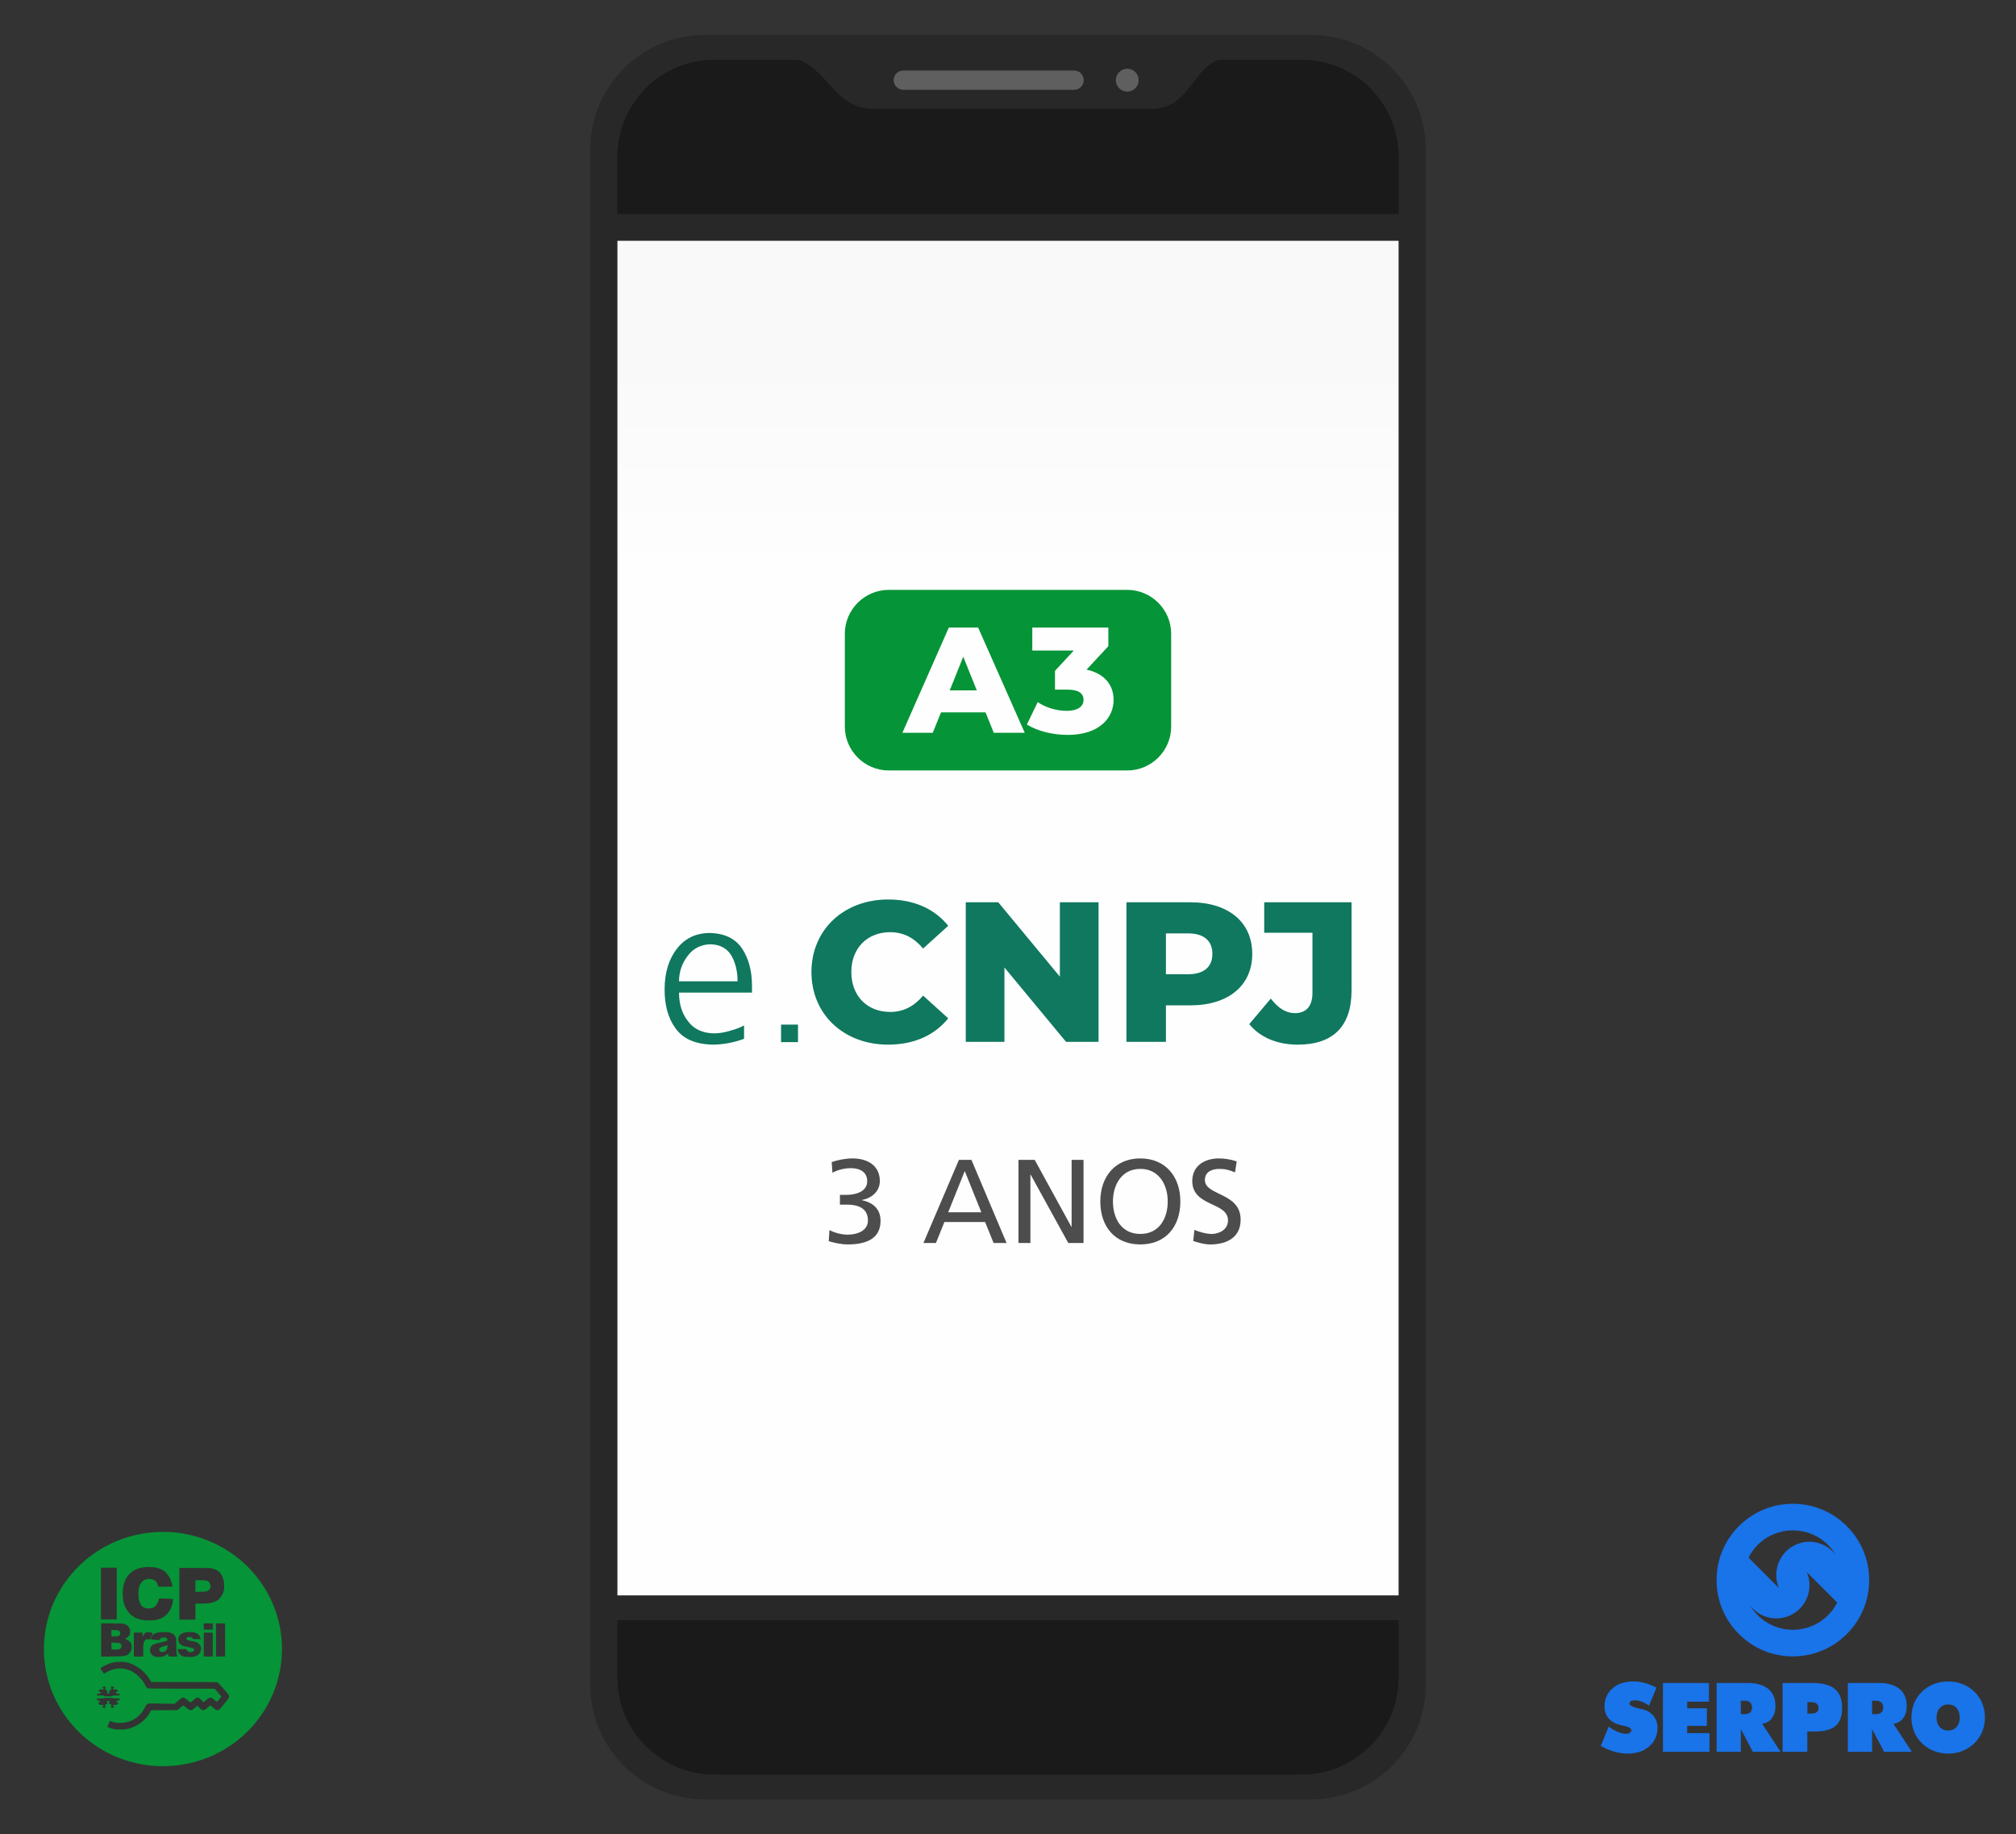 <?xml version="1.0" encoding="UTF-8"?>
<!DOCTYPE svg PUBLIC "-//W3C//DTD SVG 1.1//EN" "http://www.w3.org/Graphics/SVG/1.1/DTD/svg11.dtd">
<!-- Creator: CorelDRAW 2018 (64 Bit) -->
<svg xmlns="http://www.w3.org/2000/svg" xml:space="preserve" width="91.198mm" height="82.968mm" version="1.1" style="shape-rendering:geometricPrecision; text-rendering:geometricPrecision; image-rendering:optimizeQuality; fill-rule:evenodd; clip-rule:evenodd"
viewBox="0 0 4433.24 4033.18"
 xmlns:xlink="http://www.w3.org/1999/xlink">
 <rect x="0" y="0" width="4433.24" height="4033.18" fill="#333333" stroke="none"/>
 <defs>
  <style type="text/css">
   <![CDATA[
    .fil0 {fill:none}
    .fil6 {fill:#059437}
    .fil7 {fill:#FEFEFE;fill-rule:nonzero}
    .fil3 {fill:#5F5F5F;fill-rule:nonzero}
    .fil1 {fill:#282828;fill-rule:nonzero}
    .fil9 {fill:#059437;fill-rule:nonzero}
    .fil10 {fill:#0F785F;fill-rule:nonzero}
    .fil5 {fill:#1973E9;fill-rule:nonzero}
    .fil2 {fill:#1A1A1A;fill-rule:nonzero}
    .fil8 {fill:#4D4D4D;fill-rule:nonzero}
    .fil4 {fill:url(#id0)}
   ]]>
  </style>
  <linearGradient id="id0" gradientUnits="userSpaceOnUse" x1="1723.17" y1="799.53" x2="1723.17" y2="1261.94">
   <stop offset="0" style="stop-opacity:1; stop-color:#F9F9F9"/>
   <stop offset="1" style="stop-opacity:1; stop-color:#FEFEFE"/>
  </linearGradient>
 </defs>
 <g id="Camada_x0020_1">
  <g id="_1963073951136">
   <polygon class="fil0" points="-0,0 4433.24,0 4433.24,4033.18 -0,4033.18 "/>
   <g>
    <path class="fil1" d="M2883.25 3956.48l-1333.24 0c-139.2,0 -252.05,-112.85 -252.05,-252.05l0 -3375.67c0,-139.2 112.85,-252.04 252.05,-252.04l1333.24 0c139.19,0 252.03,112.84 252.03,252.04l0 3375.67c0,139.2 -112.85,252.05 -252.03,252.05z"/>
    <path class="fil2" d="M3075.54 470.83l0 -126.55c0,-117.56 -95.3,-212.84 -212.84,-212.84l-1292.15 0c-117.56,0 -212.84,95.29 -212.84,212.84l0 126.55 1717.84 0z"/>
    <path class="fil2" d="M1357.71 3562.35l0 126.55c0,117.55 95.3,212.84 212.84,212.84l1292.15 0c117.56,0 212.84,-95.29 212.84,-212.84l0 -126.55 -1717.84 0z"/>
    <path class="fil1" d="M1725.03 126.29c90.76,0 100.02,113.14 195.66,113.14 71.99,0 516.02,0 610.64,0 94.62,0 90.51,-113.14 176.89,-113.14l-983.19 0z"/>
    <path class="fil3" d="M2478.89 201.39c-13.88,0 -25.13,-11.24 -25.13,-25.13 0,-13.88 11.25,-25.14 25.13,-25.14 13.88,0 25.13,11.25 25.13,25.14 0,13.88 -11.25,25.13 -25.13,25.13z"/>
    <path class="fil3" d="M2362.05 197.42l-375.67 0c-11.68,0 -21.16,-9.48 -21.16,-21.17 0,-11.69 9.48,-21.17 21.16,-21.17l375.67 0c11.68,0 21.16,9.48 21.16,21.17 0,11.69 -9.48,21.17 -21.16,21.17z"/>
    <polygon class="fil4" points="1357.71,529.43 3075.55,529.43 3075.55,3507.86 1357.71,3507.86 "/>
   </g>
   <path class="fil5" d="M3520.18 3838.77l17.34 -42.34c7.79,5.43 14.74,9.42 20.83,11.92 6.1,2.5 11.77,3.77 17.1,3.77 3.7,0 6.66,-0.7 8.77,-2.12 2.15,-1.41 3.21,-3.31 3.21,-5.75 0,-4.2 -5.32,-7.36 -16,-9.59 -3.46,-0.74 -6.13,-1.34 -8.08,-1.76 -11.31,-2.75 -19.95,-7.65 -25.94,-14.67 -5.99,-7.01 -8.99,-15.75 -8.99,-26.23 0,-16.25 5.82,-29.47 17.45,-39.66 11.63,-10.18 26.9,-15.29 45.75,-15.29 8.67,0 17.2,1.13 25.59,3.42 8.43,2.26 16.89,5.71 25.42,10.33l-16.5 39.58c-5.25,-3.88 -10.47,-6.81 -15.75,-8.85 -5.25,-2.01 -10.36,-3.03 -15.3,-3.03 -3.81,0 -6.73,0.63 -8.78,1.9 -2.08,1.27 -3.1,3.07 -3.1,5.33 0,4.26 7.54,8 22.59,11.24 2.4,0.56 4.26,0.95 5.57,1.23 10.4,2.36 18.61,7.12 24.6,14.35 5.99,7.22 8.99,15.96 8.99,26.22 0,16.75 -6.02,30.39 -18.12,41 -12.09,10.61 -27.81,15.9 -47.16,15.9 -9.9,0 -19.84,-1.41 -29.75,-4.23 -9.91,-2.81 -19.85,-7.05 -29.75,-12.69zm590.16 -364.58c0,92.67 -75.13,167.79 -167.8,167.79 -92.67,0 -167.8,-75.12 -167.8,-167.79 0,-92.67 75.13,-167.79 167.8,-167.79 92.67,0 167.8,75.12 167.8,167.79zm-182.8 -63.01c28.35,-28.35 74.31,-28.35 102.65,0 2.38,2.38 4.54,4.89 6.52,7.5 -4.59,-7.77 -10.19,-15.11 -16.87,-21.79 -42.69,-42.69 -111.91,-42.69 -154.6,0 -8.41,8.41 -15.14,17.86 -20.23,27.92l67 67.01c-11.62,-26.58 -6.22,-58.89 15.53,-80.64zm30.01 126.02c-28.35,28.35 -74.31,28.35 -102.65,0 -2.38,-2.38 -4.55,-4.89 -6.52,-7.5 4.59,7.77 10.19,15.1 16.87,21.79 42.69,42.69 111.91,42.69 154.6,0 8.41,-8.41 15.14,-17.86 20.23,-27.93l-67 -67.01c11.62,26.58 6.22,58.89 -15.53,80.64zm-300.71 314.47l0 -151.21 101.13 0 0 41.03 -47.83 0 0 14.59 43.39 0 0 38.7 -43.39 0 0 15.86 49.07 0 0 41.03 -102.37 0zm171.35 -112.3l0 29.61 8.46 0c5.15,0 9.13,-1.27 11.91,-3.77 2.79,-2.54 4.16,-6.13 4.16,-10.82 0,-4.83 -1.37,-8.53 -4.16,-11.14 -2.78,-2.58 -6.76,-3.88 -11.91,-3.88l-8.46 0zm-53.3 112.3l0 -151.21 68.35 0c19.81,0 34.93,4.37 45.4,13.11 10.47,8.74 15.69,21.36 15.69,37.82 0,10.75 -2.64,19.6 -7.89,26.54 -5.25,6.98 -12.37,11.03 -21.33,12.2l40.43 61.54 -60.94 0 -26.4 -49.88 0 49.88 -53.3 0zm145.12 0l0 -151.21 64.93 0c22.84,0 39.55,4.4 50.12,13.22 10.57,8.81 15.86,22.8 15.86,41.95 0,17.84 -4.76,30.84 -14.24,39.09 -9.52,8.22 -24.57,12.34 -45.22,12.34l-17.1 0 0 44.63 -54.35 0zm54.57 -109.13l0 25.17 8.49 0c5.19,0 9.13,-1.09 11.91,-3.24 2.75,-2.19 4.12,-5.25 4.12,-9.24 0,-3.99 -1.4,-7.08 -4.22,-9.34 -2.85,-2.23 -6.77,-3.35 -11.81,-3.35l-8.49 0zm142.2 -3.17l0 29.61 8.46 0c5.14,0 9.13,-1.27 11.91,-3.77 2.78,-2.54 4.16,-6.13 4.16,-10.82 0,-4.83 -1.38,-8.53 -4.16,-11.14 -2.79,-2.58 -6.77,-3.88 -11.91,-3.88l-8.46 0zm-53.29 112.3l0 -151.21 68.35 0c19.81,0 34.93,4.37 45.4,13.11 10.47,8.74 15.69,21.36 15.69,37.82 0,10.75 -2.64,19.6 -7.89,26.54 -5.25,6.98 -12.38,11.03 -21.33,12.2l40.43 61.54 -60.95 0 -26.4 -49.88 0 49.88 -53.29 0zm220.59 -46.73c7.65,0 13.78,-2.61 18.43,-7.79 4.65,-5.22 6.98,-12.09 6.98,-20.73 0,-8.67 -2.33,-15.62 -6.98,-20.9 -4.65,-5.25 -10.78,-7.9 -18.43,-7.9 -7.69,0 -13.85,2.65 -18.54,7.97 -4.69,5.29 -7.01,12.24 -7.01,20.83 0,8.64 2.32,15.51 7.01,20.73 4.69,5.18 10.85,7.79 18.54,7.79zm80.83 -28.56c0,11.07 -1.97,21.4 -5.89,30.92 -3.91,9.55 -9.66,18.08 -17.24,25.59 -7.58,7.34 -16.28,13.01 -26.19,16.92 -9.87,3.91 -20.38,5.89 -31.51,5.89 -11.32,0 -21.85,-1.97 -31.72,-5.89 -9.84,-3.91 -18.57,-9.62 -26.23,-17.13 -7.51,-7.3 -13.18,-15.72 -17.03,-25.2 -3.84,-9.52 -5.78,-19.89 -5.78,-31.1 0,-11.2 1.94,-21.6 5.78,-31.19 3.85,-9.55 9.52,-18.02 17.03,-25.31 7.58,-7.44 16.28,-13.08 26.12,-16.96 9.87,-3.91 20.45,-5.85 31.83,-5.85 11.35,0 21.93,1.93 31.8,5.85 9.83,3.88 18.57,9.52 26.22,16.96 7.44,7.37 13.08,15.86 16.96,25.41 3.91,9.59 5.85,19.95 5.85,31.09z"/>
   <g>
    <path class="fil6" d="M1954.22 1297.01l524.8 0c53.01,0 96.38,43.37 96.38,96.38l0 204.25c0,53.01 -43.37,96.38 -96.38,96.38l-524.8 0c-53.01,0 -96.38,-43.37 -96.38,-96.38l0 -204.25c0,-53.01 43.37,-96.38 96.38,-96.38z"/>
    <path class="fil7" d="M2185.34 1611.2l68.09 0 -102.47 -231.37 -64.45 0 -102.14 231.37 66.77 0 18.18 -44.95 97.84 0 18.18 44.95zm-96.85 -93.21l29.75 -74.04 29.75 74.04 -59.5 0zm300.87 -45.61l47.93 -51.57 0 -40.98 -167.25 0 0 50.57 91.23 0 -41.32 44.63 0 41.31 27.44 0c25.12,0 35.37,8.59 35.37,22.48 0,15.54 -14.54,24.13 -36.69,24.13 -21.82,0 -45.61,-6.61 -64.12,-19.17l-23.8 49.25c23.8,14.88 57.84,22.81 89.91,22.81 69.74,0 100.81,-37.68 100.81,-77.01 0,-33.06 -20.49,-58.17 -59.5,-66.44z"/>
   </g>
   <path class="fil8" d="M1847.04 2648.69l15.98 0c23.57,0 45.58,7.59 45.58,34.83 0,23.31 -24.62,31.17 -44.53,31.17 -15.72,0 -30.64,-5.24 -40.08,-9.95l-1.57 24.36c11.53,3.4 27.24,7.07 41.91,7.07 36.15,0 72.03,-9.96 72.03,-51.86 0,-25.93 -16.5,-40.34 -40.86,-45.32l0 -0.53c20.96,-3.93 39.29,-18.59 39.29,-41.65 0,-34.58 -27.77,-49.77 -59.98,-49.77 -15.45,0 -33.79,3.67 -45.84,8.12l1.57 23.31c11,-5.5 24.1,-9.96 40.6,-9.96 19.12,0 35.88,7.86 35.88,28.82 0,23.31 -26.45,29.86 -45.32,29.86l-14.67 0 0 21.48zm183.61 84.34l27.5 0 18.6 -46.1 89.58 0 18.6 46.1 28.55 0 -77.27 -182.83 -27.5 0 -78.05 182.83zm127.3 -67.58l-72.82 0 36.41 -90.63 36.41 90.63zm81.73 67.58l26.19 0 0 -150.35 0.53 0 82.77 150.35 33.53 0 0 -182.83 -26.19 0 0 147.2 -0.53 0 -80.68 -147.2 -35.62 0 0 182.83zm207.71 -91.41c0,-37.2 19.91,-71.77 60.24,-71.51 40.34,-0.26 60.25,34.31 60.25,71.51 0,36.41 -18.07,71.51 -60.25,71.51 -42.17,0 -60.24,-35.1 -60.24,-71.51zm-27.76 0c0,55.53 32.21,94.56 88.01,94.56 55.8,0 88.01,-39.03 88.01,-94.56 0,-54.22 -32.48,-94.56 -88.01,-94.56 -55.53,0 -88.01,40.34 -88.01,94.56zm299.91 -88.01c-12.58,-4.45 -26.98,-6.55 -39.03,-6.55 -33,0 -58.67,17.29 -58.67,49.77 0,56.84 78.58,45.57 78.58,86.44 0,21.48 -20.95,29.86 -35.88,29.86 -13.36,0 -29.07,-5.24 -37.98,-8.91l-2.62 24.36c12.05,3.93 24.62,7.6 37.45,7.6 36.67,0 66.79,-15.46 66.79,-54.48 0,-60.24 -78.58,-52.13 -78.58,-87.22 0,-19.12 17.29,-24.36 31.96,-24.36 13.62,0 20.95,2.36 34.31,7.59l3.67 -24.1z"/>
   <path class="fil9" d="M620.08 3625.83c0,16.92 -1.68,33.67 -5.03,50.26 -3.29,16.25 -8.12,32.03 -14.49,47.36l-0.1 0.23 -0.31 0.73 0 0 -0.31 0.73 -0.31 0.73c-6.47,15.1 -14.33,29.46 -23.58,43.08 -8.8,12.96 -18.71,25.03 -29.72,36.21l-0.01 0.01 -0.54 0.55 -0.02 0.02 -0.56 0.56 -0.55 0.56 -0.01 0 -0.17 0.17 -0.78 0.77 -0.19 0.18 0 0 -0.57 0.56 -0.57 0.56 -0.01 0.01 -0.56 0.54 -0.08 0.07c-11.66,11.26 -24.29,21.35 -37.88,30.29 -14.04,9.24 -28.85,17.06 -44.42,23.46l-0.1 0.04 -0.74 0.3 0 0 -0.74 0.3 -0.75 0.3 -0.01 0 -0.73 0.29 -0.01 0c-15.18,6.02 -30.8,10.62 -46.87,13.76 -16.86,3.3 -33.88,4.95 -51.08,4.95 -17.19,0 -34.22,-1.65 -51.08,-4.95 -15.45,-3.02 -30.49,-7.38 -45.11,-13.07l-0.57 -0.22 -0.77 -0.31 -1.16 -0.46 -0.01 -0 -1.49 -0.6 -0 0 -1.41 -0.58 -0.08 -0.03 -0.01 -0 -0.73 -0.31 -0.74 -0.31 -0.02 -0.01 -0.71 -0.3 -0.74 -0.32c-14.25,-6.12 -27.86,-13.43 -40.81,-21.95 -14.3,-9.4 -27.52,-20.08 -39.68,-32.03 -12.16,-11.96 -23.01,-24.98 -32.56,-39.04 -9.55,-14.06 -17.62,-28.91 -24.19,-44.54 -6.58,-15.63 -11.55,-31.73 -14.9,-48.32 -3.04,-15.04 -4.7,-30.21 -4.99,-45.51l-0.01 -0.79 -0.01 -0.76 0 -0.03 -0 -0.79 -0.01 -0.78 0 -0.01 0 -0.79 -0 -0.8 0 0 0 -0.79 0 -0.79 0 -0.01 0.01 -0.78 0 -0.79 0 -0.03 0.01 -0.76 0.01 -0.79c0.29,-15.31 1.94,-30.47 4.99,-45.51 3.18,-15.75 7.82,-31.07 13.91,-45.95l0.13 -0.31 0.54 -1.32 0.02 -0.04 0.3 -0.71 0.28 -0.65 0.06 -0.16c6.51,-15.33 14.47,-29.92 23.85,-43.74 9.55,-14.07 20.4,-27.08 32.56,-39.04 12.15,-11.96 25.38,-22.64 39.68,-32.04 14.29,-9.4 29.38,-17.33 45.26,-23.81 15.88,-6.47 32.25,-11.36 49.12,-14.66 16.86,-3.3 33.89,-4.95 51.08,-4.95l0.81 0c16.92,0.05 33.67,1.7 50.27,4.95 16.86,3.3 33.24,8.19 49.12,14.66 15.88,6.48 30.97,14.41 45.26,23.81 13.63,8.95 26.28,19.08 37.96,30.36l0.56 0.54 0.01 0.01 0.57 0.55 0.57 0.56 0 0 0.19 0.18 0.78 0.77 0.17 0.17 0.01 0.01 0.55 0.55c11.47,11.5 21.75,23.95 30.86,37.35 9.1,13.41 16.85,27.52 23.26,42.35l0.31 0.72 0.01 0.01 0.11 0.26 0.43 1.02 0.08 0.19 0 0 0.31 0.73 0.3 0.73 0.01 0.01 0.29 0.72 0.07 0.18c6.09,14.88 10.73,30.2 13.91,45.95 3.35,16.6 5.03,33.35 5.03,50.26zm-399.24 42.47c0.69,2.18 6.36,10.02 8.01,11.62 1.1,-0.36 5.2,-3.02 6.52,-3.79 17.65,-10.26 39.9,-10.21 56.96,0.08 2.25,1.36 4.25,2.65 6.15,4.13 0.57,0.44 0.96,0.72 1.46,1.15l2.78 2.43c1.23,1.04 5.6,5.46 6.45,6.45l2.45 2.77c4.69,5.43 6.4,10.23 10,15.92 2.02,3.19 2.18,3.28 6.85,3.43 3.42,0.11 6.85,0.13 10.28,0.18 27.44,0.35 54.95,0.22 82.4,0.27 13.76,0.02 27.51,0.09 41.27,0.13 1.69,0 3.38,0.01 5.07,0.01 1.12,0 4.29,-0.27 4.93,0.28 0.25,0.22 0.36,0.46 0.59,0.71 2.11,2.48 4.67,5.04 6.6,7.59 2.07,2.73 5.34,5.72 7.2,8.51 -0.36,1.14 -8.96,11.92 -9.91,11.91 -0.7,-0.2 -2.79,-2.15 -3.44,-2.68 -0.6,-0.5 -1.02,-0.86 -1.63,-1.41 -10.61,-9.47 -11.39,-5.45 -22.56,3.51 -0.58,0.46 -1.13,1.01 -1.73,1.34 -0.58,-0.44 -1.01,-0.94 -1.52,-1.5 -1.89,-2.1 -4.26,-4.24 -6.14,-6.17 -5.18,-5.31 -9.31,-1.67 -13.88,2.45 -1.08,0.97 -2.29,1.91 -3.34,2.89 -1.02,0.96 -2.2,2.08 -3.4,2.87 -1.47,-0.42 -10.34,-8.47 -13.34,-10.01 -4.32,-2.23 -6.99,0.25 -10.63,3.23 -0.7,0.57 -1.44,1.17 -2.15,1.76 -0.75,0.63 -1.43,1.17 -2.11,1.8 -1.95,1.81 -4.38,3.52 -6.31,5.42 -0.87,0.85 -1.85,0.57 -3.4,0.55 -10.33,-0.11 -20.65,-0.23 -30.99,-0.35 -5.16,-0.06 -10.33,-0.13 -15.49,-0.18 -2.53,-0.03 -5.16,-0.13 -7.68,-0.1 -1.05,0.01 -1.93,0.67 -2.79,1.13 -2.71,1.47 -3.62,3.81 -5.08,6.5 -4.31,7.93 -6.72,12.41 -12.98,18.3l-4.11 3.71c-2.77,2.19 -5.83,4.42 -9.46,6.17 -9.08,4.37 -13.95,6.27 -24.5,6.79 -4.88,0.24 -9.94,0.2 -14.64,-0.71 -3.22,-0.63 -6.16,-1.54 -9.2,-2.54 -0.73,-0.24 -2.21,-0.81 -2.96,-0.93 -0.39,0.54 -5.48,13.03 -5.5,13.46 4.3,1.64 8.33,2.98 13.15,4.07 5.52,1.24 9.96,1.47 15.8,1.37 5.38,-0.1 10.78,-0.28 15.87,-1.45 8.72,-2 17.12,-5.54 24.35,-10.25 3.49,-2.27 7.02,-5.04 9.73,-7.65 1.45,-1.4 2.98,-2.7 4.34,-4.2 1.37,-1.5 2.66,-2.9 4.06,-4.63 3.81,-4.72 5.8,-8.78 8.89,-13.71 0.26,-0.42 0.17,-0.42 0.59,-0.51 0.79,-0.17 26.42,-0.1 28.18,-0.1 8.59,-0.04 17.19,0.09 25.78,-0.22 3.78,-0.14 4.15,-0.52 6.29,-2.33 1.57,-1.33 7.79,-6.8 9.54,-7.71 0.88,-0.46 2.01,0.7 2.73,1.25 0.88,0.66 1.56,1.19 2.45,1.89 2.17,1.72 7.62,6.54 10.2,7.02 4.96,0.92 8,-3.28 11.35,-5.87 1.05,-0.82 3.56,-3.42 4.8,-3.87 5.36,4.71 8.58,11.05 14.46,9.68 2.71,-0.63 5.54,-3.47 7.28,-4.89 1.12,-0.91 2.27,-1.84 3.31,-2.78 0.67,-0.59 2.72,-2.38 3.48,-2.75 0.76,0.42 1.75,1.34 2.45,1.9l7.37 6.11c1.79,1.42 2.98,2.65 6.26,2.54 2.06,-0.06 3.38,-0.66 4.54,-2.09 0.35,-0.44 0.72,-0.79 1.08,-1.24 0.31,-0.4 0.67,-0.81 0.99,-1.19 0.39,-0.46 0.66,-0.8 0.99,-1.19 4.05,-4.65 12.65,-15.33 15.77,-19.85 3.69,-5.35 0.81,-8.18 -2.35,-12.1 -0.65,-0.81 -1.38,-1.71 -2.04,-2.45l-6.15 -7.18c-2,-2.47 -4.15,-4.83 -6.31,-7.16 -0.38,-0.41 -0.6,-0.77 -1.01,-1.17 -0.52,-0.5 -0.65,-0.64 -1.05,-1.11 -0.78,-0.89 -1.27,-1.35 -2.19,-2.3 -1.94,-2 -2.56,-2.37 -6.46,-2.56 -5.78,-0.29 -11.71,-0.21 -17.52,-0.24 -5.94,-0.02 -11.88,-0.04 -17.81,-0.06l-88.91 -0.18c-5.79,-0 -11.94,0.18 -17.69,-0.03 -0.61,-0.71 -1.44,-2.37 -1.96,-3.26 -0.68,-1.17 -1.32,-2.17 -2.03,-3.33 -3,-4.9 -6.56,-9.18 -10.47,-13.28l-4.04 -4.08c-1.16,-1.25 -4.16,-3.71 -5.71,-4.87 -6.17,-4.61 -13.04,-8.58 -20.53,-11.47 -16.24,-6.27 -37.49,-5.04 -53.58,2.42 -3.13,1.45 -12.08,6.01 -13.34,7.99zm2.77 42.29c1.65,0.98 3.86,-0.81 3.92,2.03 0.01,0.61 0.09,1.37 -0.1,1.93l-8.29 0.09c-0.47,0.46 -2.91,3.75 -3.14,4.43l4.96 0.09 -0.03 4.16c-0.01,0.03 -0.02,0.08 -0.03,0.1 -0.2,0.66 -4.19,0.22 -5.78,0.41 -1.06,0.13 -1.32,0.53 -1.61,1.42 -0.2,0.62 -0.55,1.78 -0.6,2.43 4,0.46 9.03,0.12 13.18,0.25 0.45,0.01 1.1,-0.01 1.5,0.16 1.3,0.55 -0.91,1.52 3.57,1.63 1.91,0.04 15.71,0.32 16.53,-0.41 0.83,-0.73 -0.4,-1.29 2.12,-1.38 4.25,-0.16 9.23,0.2 13.36,-0.26 -0.06,-0.71 -0.38,-1.75 -0.59,-2.43 -0.87,-2.74 -4.32,-0.8 -7.46,-1.65l0 -4.39c2,-0.43 5.49,0.64 4.74,-0.65 -0.1,-0.18 -0.28,-0.37 -0.44,-0.59 -0.43,-0.57 -2.2,-3.2 -2.49,-3.32l-8.29 -0.09c-0.26,-0.83 -0.27,-2.97 0.35,-3.35 0.53,-0.32 2.42,-0.31 3.02,-0.45 0.04,-0.01 0.08,-0.02 0.12,-0.03l0.34 -0.14c-1.23,-0.53 -6.66,-3.38 -7.9,-3.1 -0.41,2.2 -0.04,6.12 -0.14,8.56l-4.11 0.05 0 7.16 -4.55 0 0 -7.14 -4.11 -0.04c-0.1,-2.48 0.26,-6.37 -0.15,-8.59 -1.26,-0.26 -6.67,2.57 -7.91,3.11zm-10.82 23.8c0.04,1.12 0.57,3.9 1.29,4.3 0.57,0.32 4.38,0.27 5.35,0.31 0.17,5.31 -0.33,3.54 -2.73,4.21 -2.02,0.56 1.14,3.19 2.24,5.37l8.1 0.01c0.25,4.39 -0.28,3.3 -3.54,3.91 0.77,0.54 2.57,1.32 3.53,1.78 5.13,2.45 4.61,2.38 4.61,-7.15l4.08 -0.08 0.04 -7.17 4.52 0 0.04 7.15 4.12 0.03c0,9.81 -0.49,9.64 4.61,7.21 0.92,-0.43 2.83,-1.27 3.54,-1.78 -3.04,-0.53 -3.71,0.62 -3.55,-3.87l8.11 -0.04c0.43,-0.83 3.13,-4.01 2.88,-4.97 -0.41,-0.85 -2.5,-0.25 -3.09,-0.84 -0.4,-0.4 -0.3,-2.94 -0.28,-3.76 1.05,-0.05 4.7,0.05 5.33,-0.32 0.77,-0.44 1.27,-3.32 1.31,-4.29 -2.84,-0.02 -5.69,-0 -8.53,-0.02 -0.97,-0.01 -5.31,-0.01 -6.13,-0.26 -0.73,-0.23 -0.57,-0.79 -1.4,-0.79 -6.13,0 -12.26,0 -18.39,0 -1.27,0 0.14,0.85 -3.18,0.97 -1.44,0.06 -2.91,0.07 -4.35,0.08 -2.84,0.02 -5.69,-0.01 -8.53,0.02zm100.57 -144.41c-0.1,-0.27 0.21,-0.31 -0.98,-0.29 -4.84,0.07 -14.57,-0.24 -17.98,0.04l-0.06 52.51c1.96,0.15 19.7,0.19 20.56,-0.06l0.08 -18.06c-0.38,-5.34 0.4,-17.74 6.69,-19.62 2.93,-0.88 6.87,0.55 7.89,0.21 0.95,-0.69 2.63,-5.01 3.33,-6.57 0.82,-1.86 2.41,-5.14 2.85,-7 -0.98,-1.06 -4.33,-1.88 -6.18,-2.2 -2.1,-0.37 -6.04,-0.37 -7.88,0.32 -4.28,1.58 -5.73,5.12 -8.21,8.66l-0.1 -7.93zm134.66 -6.84c4,0.25 13.86,-0.09 18.88,-0.04 1.11,0.01 0.96,0.04 0.95,-1.09 -0.03,-3.17 0.28,-10.49 0.02,-12.61l-19.82 0 -0.03 13.74zm0 59.07l19.83 0.02 0.06 -52.49 -19.85 0 -0.04 52.47zm26.87 0c0.69,0.18 19.13,0.21 19.96,0.01l0.06 -72.83c-0.88,-0.22 -19.34,-0.19 -19.98,0.01l-0.03 72.8zm-65.33 -16.2l-19.06 -0c0.24,1.96 1.69,6.08 2.49,7.68 4.1,8.13 12.4,9.34 21.47,9.51 7.08,0.14 11.83,0.2 17.97,-2.69 4.79,-2.26 7.7,-5.48 9.27,-11.37 0.69,-2.57 0.63,-6.91 -0.36,-9.25 -5.13,-12.08 -17.7,-10.21 -27.88,-13.37 -2.98,-0.92 -4.9,-2.62 -2.68,-5.69 0.79,-1.08 1.58,-1.44 3.47,-1.65 9.48,-1.05 9.39,4.39 10.67,4.81l16.77 -0.14c-0.12,-1.44 -2.6,-6.1 -3.3,-7.3 -1.18,-2.03 -3.2,-4.02 -5.29,-5.16 -4.61,-2.53 -12.28,-3.14 -18.2,-2.89 -6.41,0.27 -12.22,1.25 -16.6,4.34 -10.4,7.32 -7.25,21.74 3.65,25.64 4.95,1.77 11.56,2.82 16.98,4.07 2.54,0.59 6.37,1.26 7.53,2.94 1.56,2.28 0.02,4.98 -3.16,6.29 -2.65,1.08 -6.27,1.05 -8.8,-0.13 -2.61,-1.21 -3.71,-2.88 -4.92,-5.65zm-41.3 -19.18c-2.13,1.98 -19.19,5.38 -23.68,6.51 -3.66,0.92 -8.33,2.42 -10.56,4.54 -2.9,2.77 -4.16,6.81 -4.03,11.04 0.18,5.26 2.4,7.86 4.95,10.11 3.29,2.9 6.3,3.79 10.98,4.12 4.66,0.33 9.56,-0.04 13.73,-1.38 1.87,-0.6 3.64,-1.51 5.09,-2.45 0.77,-0.5 1.48,-1.02 2.21,-1.57 0.73,-0.55 1.5,-1.24 2.66,-1.12 0.33,0.62 0.89,4.04 2.05,5.59l18.47 -0.03c-0.17,-1.17 -1.11,-2.87 -1.46,-4.16 -0.7,-2.56 -0.76,-12.89 -0.83,-15.84 -0.09,-3.62 -0.16,-7.22 -0.26,-10.84 -0.09,-3 -0.03,-7.66 -0.87,-10.3 -1.77,-5.6 -5.49,-9.28 -11.29,-10.93 -5.9,-1.69 -14.29,-1.74 -20.65,-1.42 -6.36,0.32 -13.32,1.65 -17.33,4.88 -1.99,1.6 -3.36,3.6 -4.63,6.55 -2.3,5.36 -0.75,4.39 4.28,4.9 1.88,0.18 11.21,1.17 12.76,1.07 1.4,-0.09 1.15,-2.25 4.12,-4.28 2.37,-1.62 10.95,-2.56 13.13,0.54 0.74,1.07 1.24,2.88 1.16,4.48zm0.07 10.74c-0.76,-0.31 -2.34,0.36 -3.22,0.6 -3.63,0.97 -12.94,3.29 -14.53,6.39 -1.15,2.24 -0.18,5.2 1.2,6.34 4.74,3.97 14.42,-0.28 15.8,-5.89 0.35,-1.43 1.13,-6.16 0.75,-7.44zm-146.31 -57.52l0 0.61 34.72 0 0 -113.66 -0.57 -0.03 -34.56 0 0.4 0 0 113.08zm0.46 82.31c9.74,0.19 19.91,-0.18 29.63,-0.35 8.14,-0.15 20.53,0.27 27.13,-2.97 3.18,-1.56 6.03,-4.51 7.71,-7.24 3.98,-6.42 3.81,-17.31 -2.03,-22.8 -1.93,-1.82 -4.25,-3.4 -7.01,-4.31 -0.75,-0.25 -2.34,-0.6 -2.75,-1.07 0.38,-0.68 2.96,-1.94 4.06,-2.66 2.57,-1.66 4.98,-4.42 6.12,-7.39 0.71,-1.85 0.62,-4.12 0.62,-6.22 -0,-5.27 -0.55,-7.02 -3.19,-10.34 -1.89,-2.38 -4.31,-4.24 -7.92,-5.73 -3.82,-1.57 -7.42,-1.63 -11.85,-1.69 -4.5,-0.06 -9,-0.11 -13.5,-0.13 -8.92,-0.04 -18.14,-0.3 -27.02,-0.1l-0 73zm27.17 -15.46c3.72,0 9.69,0.15 12.92,-1.05 5.51,-2.05 6.58,-9.5 1.42,-12.6 -1.6,-0.96 -3.38,-1.13 -5.55,-1.27 -4.46,-0.28 -9.03,-0.35 -13.51,-0.41 0.01,1.46 0.09,13.71 0.34,14.62 0.31,1.13 3.33,0.7 4.39,0.7zm-4.67 -42.88l0.04 13.37c0.08,0.77 0.17,0.58 2.6,0.57 2.7,-0.01 5.42,-0.06 8.13,-0.17 5.47,-0.21 9.11,-1.57 8.51,-8.1 -0.22,-2.37 -1.76,-3.98 -3.56,-4.67 -3.09,-1.19 -11.85,-0.94 -15.72,-1.01zm104.86 -69.3c-0.39,0.53 -1.13,3.58 -1.43,4.53 -1.28,4.03 -3.53,9.05 -6.42,11.73 -2.36,2.2 -3.43,3.51 -7.41,4.65 -3.3,0.95 -7.45,1.25 -11.03,0.89 -6.88,-0.7 -12.55,-4.96 -14.74,-9.53 -3.23,-6.73 -4.2,-11.38 -4.4,-19.83 -0.18,-7.4 0.04,-15.08 2.82,-21.27 1.08,-2.41 2.76,-5.68 4.64,-7.42 0.51,-0.47 1.03,-1 1.51,-1.54 1.13,-1.26 3.88,-2.95 5.49,-3.66 6.32,-2.78 14.25,-2.28 19.87,0.97 4.54,2.63 6.32,5.32 8.08,10.08l1.15 3.35c0.17,0.53 0.18,0.83 0.56,1.06 3.71,0 29.07,0.21 30.48,-0.46 0.39,-2.18 -1.76,-9.66 -2.52,-11.71 -1.23,-3.31 -3.05,-6.79 -4.7,-9.69 -3.49,-6.16 -8.05,-11.36 -13.84,-14.77 -12.01,-7.08 -33.79,-8.33 -48.87,-4.74 -14.68,3.49 -25.65,11.43 -32.56,24.66 -3.27,6.24 -5.6,14.27 -6.27,22.34 -1.38,16.6 0.32,33.55 9.78,46.89 9.25,13.04 19.6,18.87 36.17,21.03 7.88,1.03 19.38,0.86 27.1,-0.51 7.86,-1.39 14.99,-4.94 19.74,-8.87 2.62,-2.17 4.99,-4.51 7.09,-7.15 5.37,-6.77 9.21,-16.88 10.09,-25.68 0.1,-0.97 0.26,-2.55 0.16,-3.5 -0.11,-1.07 -0.74,-0.98 -2.52,-1.11 -2.6,-0.2 -25.2,-1.09 -28.02,-0.76zm44.63 46.38l35.13 0.02c0.35,-1.75 -0.22,-33.58 0.14,-35.16 13.65,-0.09 34.22,1.05 46.4,-6.05 7.52,-4.38 13.01,-12.02 15.76,-21.71 1.3,-4.6 1.05,-9 1.01,-13.99 -0.04,-4.78 -0.74,-8.74 -2.2,-12.95 -2.68,-7.72 -5.47,-13.26 -12.17,-17.74 -2.83,-1.9 -6.77,-3.38 -10.54,-4.42 -2.04,-0.56 -3.98,-1.36 -6.2,-1.36 -4.87,-0.01 -65.13,-0.59 -67.34,-0.26l0 113.62zm35.19 -61.02c5.46,-0.08 17.32,-0.24 22.3,-0.72 1.9,-0.18 3.05,-0.38 4.42,-1.25 1.26,-0.81 2.18,-1.64 3.15,-2.66 0.29,-0.31 0.42,-0.38 0.75,-0.7 0.3,-0.28 0.4,-0.45 0.68,-0.78 1.64,-2.02 1.97,-3.93 1.97,-6.7 -0.01,-3.86 -1.28,-6.19 -3.08,-8.36 -0.67,-0.8 -2.06,-1.9 -3.24,-2.56 -3.35,-1.88 -11.43,-1.67 -15.57,-1.77 -3.76,-0.08 -7.59,-0.2 -11.35,-0.21l-0.03 25.73z"/>
   <g>
    <path class="fil10" d="M1636.2 2254.59c-7.35,4.29 -17.32,8.12 -29.89,11.5 -12.57,3.99 -24.52,5.98 -35.86,5.98 -25.44,-0.31 -44.6,-9.2 -57.47,-26.67 -13.18,-16.55 -19.77,-37.55 -19.77,-62.99l160.46 0 0 -14.71c0,-32.49 -7.2,-59.77 -21.61,-81.84 -15.02,-22.38 -38.93,-33.87 -71.73,-34.48 -30.04,0.31 -53.79,11.65 -71.26,34.02 -18.08,22.68 -27.28,52.26 -27.59,88.74 -0.31,35.86 7.82,64.98 24.37,87.35 16.55,22.99 43.98,34.79 82.3,35.4 23.29,-0.31 45.98,-4.6 68.05,-12.87l0 -29.43zm-142.99 -97.01c0,-20.54 6.29,-39.08 18.85,-55.64 12.26,-16.55 28.97,-25.13 50.11,-25.74 21.46,0.61 36.93,9.04 46.44,25.29 8.89,15.93 13.33,34.64 13.33,56.09l-128.74 0zm224.37 133.79l37.24 0 0 -38.62 -37.24 0 0 38.62z"/>
    <path class="fil10" d="M1953.19 2296.89c56.56,0 102.15,-20.61 131.96,-57.87l-55.24 -49.98c-19.29,23.24 -42.96,35.95 -72.34,35.95 -50.42,0 -85.49,-35.07 -85.49,-87.68 0,-52.61 35.07,-87.68 85.49,-87.68 29.38,0 53.05,12.72 72.34,35.95l55.24 -49.98c-29.81,-37.27 -75.41,-57.87 -131.96,-57.87 -97.33,0 -168.79,66.2 -168.79,159.59 0,93.38 71.46,159.59 168.79,159.59zm377.48 -313.03l0 163.53 -135.47 -163.53 -71.46 0 0 306.89 85.05 0 0 -163.53 135.47 163.53 71.46 0 0 -306.89 -85.05 0zm286.73 0l-140.3 0 0 306.89 86.81 0 0 -80.23 53.49 0c83.74,0 136.34,-43.4 136.34,-113.11 0,-70.15 -52.61,-113.55 -136.34,-113.55zm-5.26 158.27l-48.22 0 0 -89.88 48.22 0c35.95,0 53.93,16.66 53.93,45.16 0,28.06 -17.98,44.72 -53.93,44.72zm241.57 154.76c77.16,0 118.37,-39.46 118.37,-119.25l0 -193.78 -192.03 0 0 67.08 106.1 0 0 131.96c0,29.37 -13.59,44.72 -38.58,44.72 -19.73,0 -36.83,-10.96 -53.05,-32.01l-47.35 56.12c23.67,29.38 61.82,45.16 106.54,45.16z"/>
   </g>
  </g>
 </g>
</svg>
